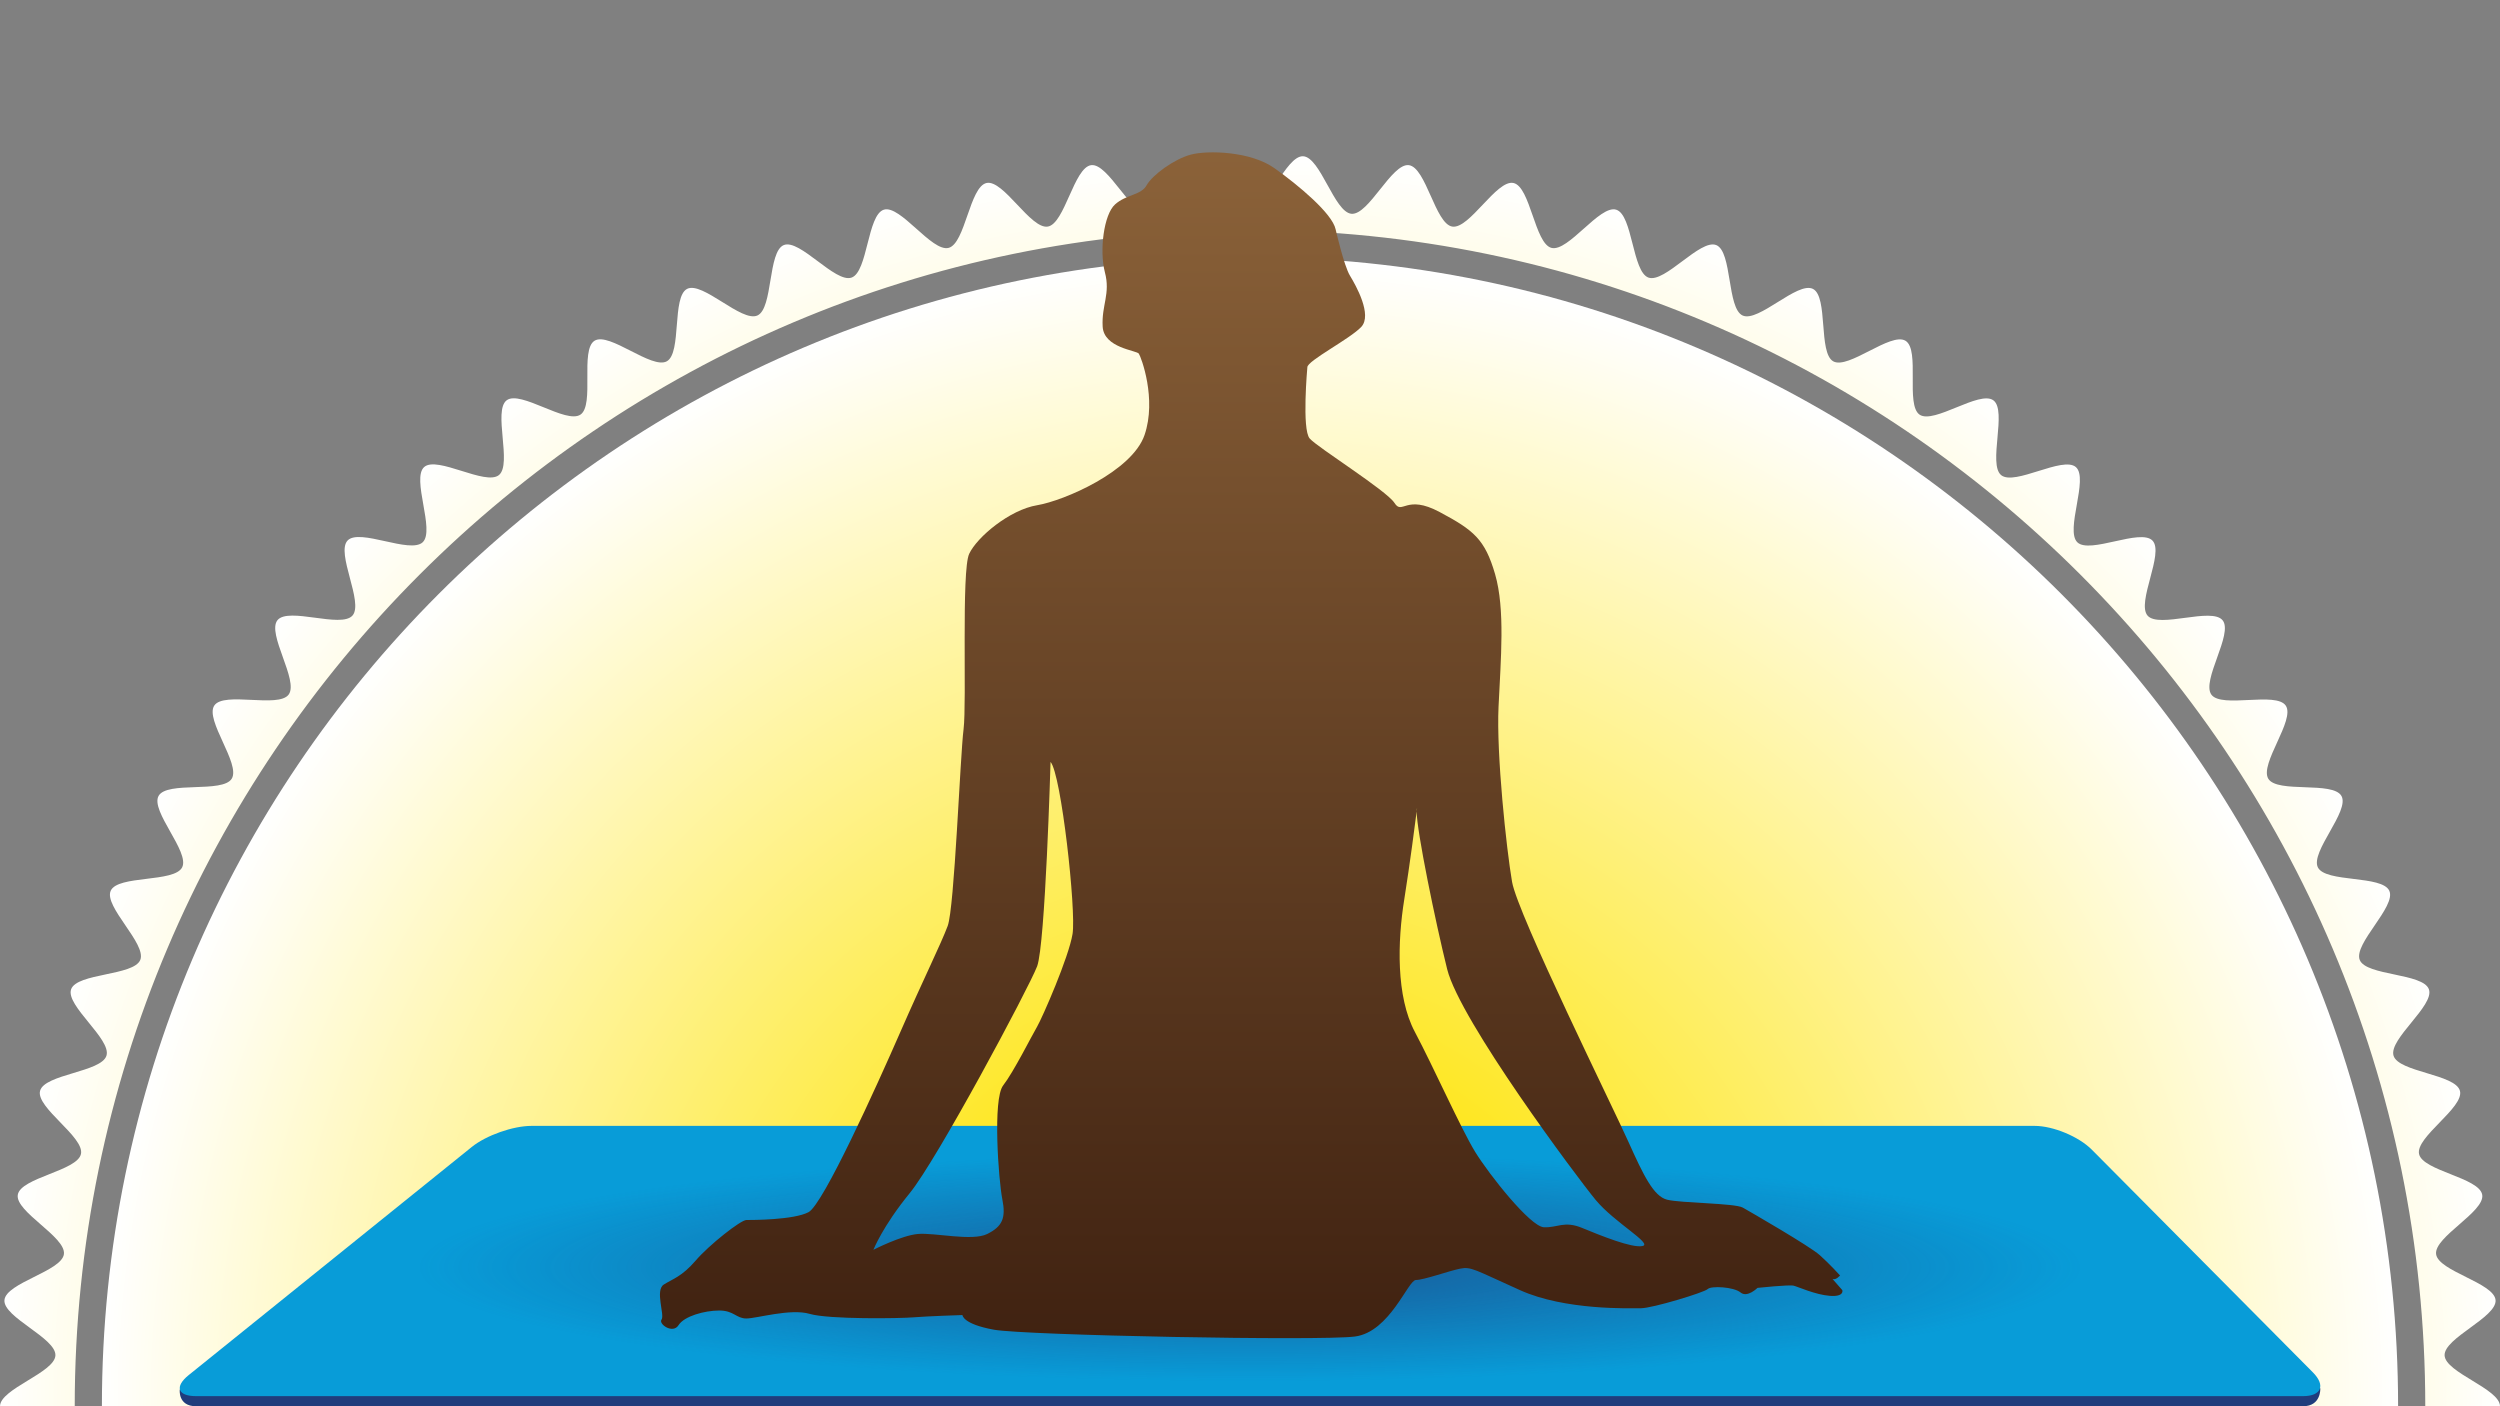 <?xml version="1.0" encoding="UTF-8"?><svg xmlns="http://www.w3.org/2000/svg" width="640" height="360" xmlns:xlink="http://www.w3.org/1999/xlink" viewBox="0 0 640 360"><rect x="0" y="0" width="640" height="360" fill="#808080" stroke="none"/><defs><style>.q{fill:url(#i);}.r{fill:url(#d);}.s{fill:url(#c);}.t{fill:none;}.u{fill:#203c7c;}.v{fill:#089cd8;}.w{clip-path:url(#g);}.x{clip-path:url(#b);}.y{fill:url(#h);opacity:.68;}</style><clipPath id="b"><rect class="t" width="640" height="360"/></clipPath><radialGradient id="c" cx="320" cy="360" fx="320" fy="360" r="320" gradientUnits="userSpaceOnUse"><stop offset=".2" stop-color="#fee300"/><stop offset="1" stop-color="#fff"/></radialGradient><radialGradient id="d" cy="360" fy="360" r="294.042" xlink:href="#c"/><clipPath id="g"><polygon class="t" points="593.999 359.938 46.001 359.938 136.001 288 520.999 288 593.999 359.938"/></clipPath><radialGradient id="h" cx="48.317" cy="1036.825" fx="48.317" fy="1036.825" r="198.606" gradientTransform="translate(268.13 172.019) scale(1.073 .147)" gradientUnits="userSpaceOnUse"><stop offset="0" stop-color="#203c7c"/><stop offset="1" stop-color="#203c7c" stop-opacity="0"/></radialGradient><linearGradient id="i" x1="320.31" y1="342.571" x2="320.31" y2="39" gradientUnits="userSpaceOnUse"><stop offset="0" stop-color="#402211"/><stop offset="1" stop-color="#8b6239"/></linearGradient></defs><g id="a"><g class="x"><path class="s" d="m625.816,373.014c.184-4.412,14.184-8.557,14.184-13.014s-14-8.603-14.184-13.016c-.185-4.452,13.418-9.754,13.049-14.156-.372-4.435-14.671-7.386-15.226-11.767-.56-4.416,12.548-10.848,11.807-15.206-.746-4.385-15.243-6.11-16.169-10.432-.932-4.347,11.581-11.872,10.471-16.15-1.116-4.303-15.707-4.783-16.999-9.011-1.299-4.25,10.526-12.819,9.053-16.991-1.479-4.189-16.058-3.42-17.708-7.526-1.656-4.121,9.395-13.668,7.571-17.7-1.83-4.045-16.29-2.034-18.284-5.985-2-3.962,8.198-14.417,6.037-18.281-2.166-3.873-16.403-.638-18.726-4.408-2.328-3.777,6.947-15.06,4.465-18.728-2.486-3.674-16.397.756-19.032-2.805-2.638-3.565,5.65-15.593,2.866-19.04-2.786-3.449-16.274,2.14-19.201-1.187-2.928-3.328,4.316-16.014,1.25-19.214-3.066-3.201-16.035,3.507-19.233.438-3.198-3.068,2.953-16.32-.372-19.251-3.324-2.93-15.682,4.848-19.128,2.059-3.443-2.787,1.568-16.511-1.994-19.152-3.558-2.638-15.216,6.157-18.887,3.668-3.666-2.485.168-16.584-3.606-18.915-3.767-2.326-14.638,7.425-18.509,5.256-3.861-2.164-1.238-16.538-5.198-18.54-3.949-1.997-13.953,8.645-17.995,6.812-4.029-1.826-2.639-16.372-6.757-18.03-4.103-1.652-13.162,9.805-17.349,8.324-4.168-1.474-4.023-16.085-8.271-17.385-4.226-1.294-12.273,10.896-16.573,9.778-4.276-1.111-5.38-15.681-9.724-16.614-4.319-.927-11.297,11.906-15.679,11.159-4.353-.742-6.693-15.165-11.105-15.725-4.379-.556-10.244,12.824-14.678,12.451-4.398-.37-7.948-14.544-12.396-14.729-4.408-.184-9.13,13.642-13.583,13.642s-9.176-13.826-13.585-13.642c-4.449.186-8,14.36-12.399,14.73-4.431.373-10.294-13.008-14.671-12.452-4.412.56-6.753,14.983-11.106,15.725-4.382.747-11.359-12.087-15.677-11.16-4.344.933-5.446,15.502-9.721,16.614-4.299,1.117-12.345-11.074-16.57-9.781-4.247,1.3-4.103,15.912-8.271,17.385-4.186,1.481-13.244-9.977-17.346-8.326-4.117,1.657-2.726,16.203-6.755,18.028-4.042,1.831-14.043-8.812-17.991-6.816-3.959,2.002-1.335,16.375-5.196,18.538-3.87,2.168-14.739-7.585-18.505-5.26-3.774,2.33.059,16.429-3.606,18.913-3.671,2.488-15.327-6.309-18.885-3.672-3.562,2.641,1.448,16.365-1.996,19.151-3.446,2.788-15.804-4.991-19.128-2.062-3.325,2.931,2.824,16.183-.374,19.251-3.199,3.068-16.167-3.641-19.233-.44-3.066,3.2,4.177,15.887,1.248,19.215-2.928,3.326-16.416-2.265-19.202,1.185-2.784,3.446,5.502,15.476,2.864,19.041-2.636,3.561-16.548-.87-19.034,2.804-2.483,3.669,6.79,14.954,4.462,18.731-2.324,3.77-16.561.535-18.728,4.409-2.162,3.865,8.035,14.321,6.034,18.285-1.995,3.953-16.456,1.942-18.286,5.988-1.825,4.033,9.225,13.582,7.568,17.704-1.65,4.106-16.229,3.337-17.709,7.528-1.473,4.171,10.351,12.741,9.052,16.991-1.292,4.23-15.884,4.71-17,9.014-1.111,4.28,11.402,11.806,10.47,16.155-.926,4.322-15.423,6.048-16.17,10.434-.741,4.356,12.367,10.789,11.807,15.204-.555,4.383-14.854,7.335-15.226,11.773-.369,4.401,13.235,9.702,13.049,14.153-.184,4.412-14.184,8.557-14.184,13.014s14,8.603,14.184,13.015c.185,4.452-13.418,9.754-13.049,14.156.372,4.435,14.671,7.386,15.226,11.767.56,4.416-12.548,10.849-11.807,15.206.746,4.386,15.243,6.111,16.169,10.432.932,4.347-11.581,11.872-10.471,16.15,1.116,4.302,15.707,4.783,16.999,9.011,1.299,4.25-10.526,12.819-9.053,16.991,1.479,4.19,16.058,3.421,17.708,7.526,1.656,4.121-9.395,13.668-7.571,17.7,1.83,4.045,16.29,2.034,18.284,5.985,2,3.963-8.198,14.417-6.037,18.281,2.166,3.873,16.403.639,18.726,4.408,2.328,3.777-6.947,15.06-4.465,18.729,2.486,3.674,16.397-.756,19.032,2.805,2.638,3.565-5.65,15.593-2.866,19.04,2.786,3.45,16.274-2.14,19.201,1.187,2.928,3.328-4.316,16.014-1.25,19.214,3.066,3.201,16.035-3.506,19.233-.438,3.198,3.068-2.953,16.32.372,19.252,3.324,2.93,15.682-4.848,19.128-2.059,3.443,2.787-1.568,16.511,1.994,19.152,3.558,2.638,15.216-6.157,18.887-3.668,3.666,2.485-.168,16.584,3.606,18.915,3.767,2.327,14.638-7.425,18.509-5.256,3.861,2.164,1.238,16.538,5.198,18.54,3.949,1.997,13.953-8.645,17.995-6.813,4.029,1.826,2.639,16.372,6.757,18.03,4.103,1.652,13.162-9.805,17.349-8.325,4.168,1.474,4.023,16.085,8.271,17.386,4.226,1.294,12.273-10.897,16.573-9.779,4.276,1.112,5.38,15.682,9.724,16.614,4.319.927,11.297-11.906,15.679-11.159,4.353.742,6.693,15.165,11.105,15.725,4.379.556,10.244-12.825,14.678-12.451,4.398.37,7.948,14.543,12.396,14.729,4.408.184,9.13-13.642,13.583-13.642s9.176,13.826,13.585,13.642c4.449-.186,8-14.36,12.399-14.73,4.431-.373,10.294,13.008,14.671,12.452,4.412-.56,6.753-14.983,11.106-15.725,4.382-.747,11.359,12.087,15.677,11.16,4.344-.932,5.446-15.502,9.721-16.613,4.299-1.117,12.345,11.074,16.57,9.78,4.247-1.3,4.103-15.911,8.271-17.385,4.186-1.48,13.244,9.978,17.346,8.326,4.117-1.657,2.726-16.203,6.755-18.028,4.042-1.832,14.043,8.811,17.991,6.815,3.959-2.002,1.335-16.375,5.196-18.538,3.87-2.168,14.739,7.585,18.505,5.26,3.774-2.33-.059-16.429,3.606-18.913,3.671-2.488,15.327,6.309,18.885,3.671,3.562-2.641-1.448-16.365,1.996-19.151,3.446-2.789,15.804,4.991,19.128,2.062,3.325-2.931-2.824-16.184.374-19.251,3.199-3.069,16.167,3.641,19.233.44,3.066-3.2-4.177-15.886-1.248-19.214,2.928-3.327,16.416,2.265,19.202-1.185,2.784-3.447-5.502-15.476-2.864-19.041,2.636-3.561,16.548.87,19.034-2.804,2.483-3.669-6.79-14.954-4.462-18.731,2.324-3.77,16.561-.535,18.728-4.409,2.162-3.865-8.035-14.321-6.034-18.285,1.995-3.952,16.456-1.941,18.286-5.988,1.825-4.033-9.225-13.582-7.568-17.704,1.65-4.106,16.229-3.338,17.709-7.528,1.473-4.172-10.351-12.741-9.052-16.991,1.292-4.23,15.884-4.71,17-9.014,1.111-4.28-11.402-11.806-10.47-16.155.926-4.322,15.423-6.048,16.17-10.434.741-4.357-12.367-10.789-11.807-15.205.555-4.383,14.854-7.335,15.226-11.773.369-4.401-13.235-9.702-13.049-14.154Zm-305.816,288.121c-165.897,0-300.87-135.092-300.87-301.134S154.103,58.866,320,58.866s300.87,135.092,300.87,301.134-134.973,301.134-300.87,301.134Z"/><path class="r" d="m320,65.828C157.935,65.828,26.087,197.792,26.087,360s131.848,294.172,293.913,294.172,293.913-131.964,293.913-294.172S482.065,65.828,320,65.828Z"/></g></g><g id="e"><g id="f"><path class="u" d="m593.997,355.432s.279,4.568-4.443,4.568H50.203c-4.722,0-4.184-4.282-4.184-4.282l74.765-56.082c3.677-2.963,10.548-5.387,15.27-5.387h384.82c4.722,0,11.307,2.742,14.633,6.093l58.49,55.091Z"/><path class="v" d="m592.091,351.319c3.327,3.351,2.185,6.093-2.537,6.093H50.203c-4.722,0-5.577-2.424-1.9-5.387l72.482-58.411c3.677-2.963,10.548-5.387,15.27-5.387h384.82c4.722,0,11.307,2.742,14.633,6.093l56.584,56.999Z"/><g class="w"><ellipse class="y" cx="320" cy="324.536" rx="299.999" ry="38.401"/></g></g><path class="q" d="m471.638,330.279s-1.675-1.928-2.524-2.876c.849.42,1.939-.883,1.939-.883,0,0-2.612-2.899-5.213-5.224-2.601-2.314-17.638-10.99-19.677-12.148-2.039-1.147-15.929-1.147-19.39-2.027-3.483-.871-6.095-6.373-9.877-14.771-3.736-8.401-28.351-58.205-29.807-66.582-1.445-8.409-4.046-32.728-3.461-44.885.573-12.171,1.72-24.892-.883-33.886-2.601-8.974-5.499-11.277-14.198-15.918-8.676-4.641-9.534.86-11.552-2.314-2.039-3.196-19.7-14.198-21.715-16.514-2.039-2.303-.596-18.232-.596-18.232-.077-1.632,10.902-7.242,13.8-10.328,2.878-3.086-1.366-10.604-2.899-13.13-1.531-2.502-3.671-11.87-3.671-11.87-.86-4.045-9.534-11.299-15.631-15.62-6.084-4.355-17.074-4.641-21.418-3.495-4.332,1.158-9.832,5.213-11.31,7.816-1.42,2.612-5.201,2.336-8.1,4.937-2.901,2.603-4.037,11.873-2.603,17.374,1.467,5.499-.871,8.398-.573,13.877.275,5.511,8.676,6.095,9.261,6.955.596.883,4.63,11.597,1.454,20.855-3.197,9.272-20.569,16.79-27.49,17.948-6.978,1.145-15.356,8.1-17.395,12.444-2.018,4.355-.585,37.943-1.434,44.887-.883,6.933-2.325,45.758-4.068,50.377-1.732,4.639-6.073,13.315-12.148,27.215-6.084,13.911-19.697,44.004-23.456,46.045-3.77,2.016-14.485,2.016-15.929,2.016s-9.547,6.362-13.031,10.439c-3.472,4.034-5.786,4.619-8.1,6.075-2.328,1.443.275,7.816-.585,8.96-.871,1.158,2.899,3.77,4.343,1.456,1.443-2.314,6.657-3.759,10.428-3.759,3.759,0,4.332,2.039,6.944,2.039s11.299-2.623,16.216-1.178c4.915,1.443,23.169,1.178,26.621.88,3.481-.296,12.477-.583,12.477-.583,0,0,0,2.303,8.102,3.759,8.111,1.443,83.39,2.899,92.364,1.741,8.963-1.156,13.602-14.473,15.62-14.473,2.039,0,8.398-2.314,11.299-2.898,2.876-.585,3.759.298,15.354,5.499,11.554,5.215,28.066,4.63,30.965,4.63s16.216-4.034,17.096-4.917c.86-.858,6.637-.571,8.4.883,1.732,1.422,4.332-1.178,4.332-1.178,0,0,8.102-.86,9.261-.562,1.156.287,5.499,2.303,9.258,2.601,3.781.287,3.197-1.456,3.197-1.456Zm-197.063-91.194c-.969,5.985-7.728,21.418-9.071,23.734-1.368,2.314-6.007,11.595-8.698,15.058-2.711,3.461-1.178,24.328-.21,29.134.96,4.827,0,6.955-3.847,8.883-3.869,1.93-13.502-.375-17.747,0-4.267.375-11.41,4.057-11.41,4.057,0,0,2.337-5.985,9.272-14.473,6.967-8.488,30.491-52.493,32.64-58.103,2.093-5.601,3.438-52.317,3.438-52.317,2.734,3.086,6.592,38.042,5.633,44.027Zm145.893,79.897c-2.689.583-10.791-2.714-15.41-4.619-4.641-1.93-6.393,0-9.854-.187-3.461-.21-13.891-13.34-17.582-19.325-3.648-5.965-10.606-21.616-15.421-30.689-4.829-9.071-4.443-23.149-2.702-33.963,1.445-9.116,2.79-19.456,3.165-22.476,0-.44.043-.738.111-.88,0,0-.045.307-.111.88,0,4.971,4.818,28.33,7.816,40.413,3.296,13.15,33.234,53.285,38.04,59.085,4.806,5.775,14.683,11.2,11.949,11.762Z"/></g></svg>